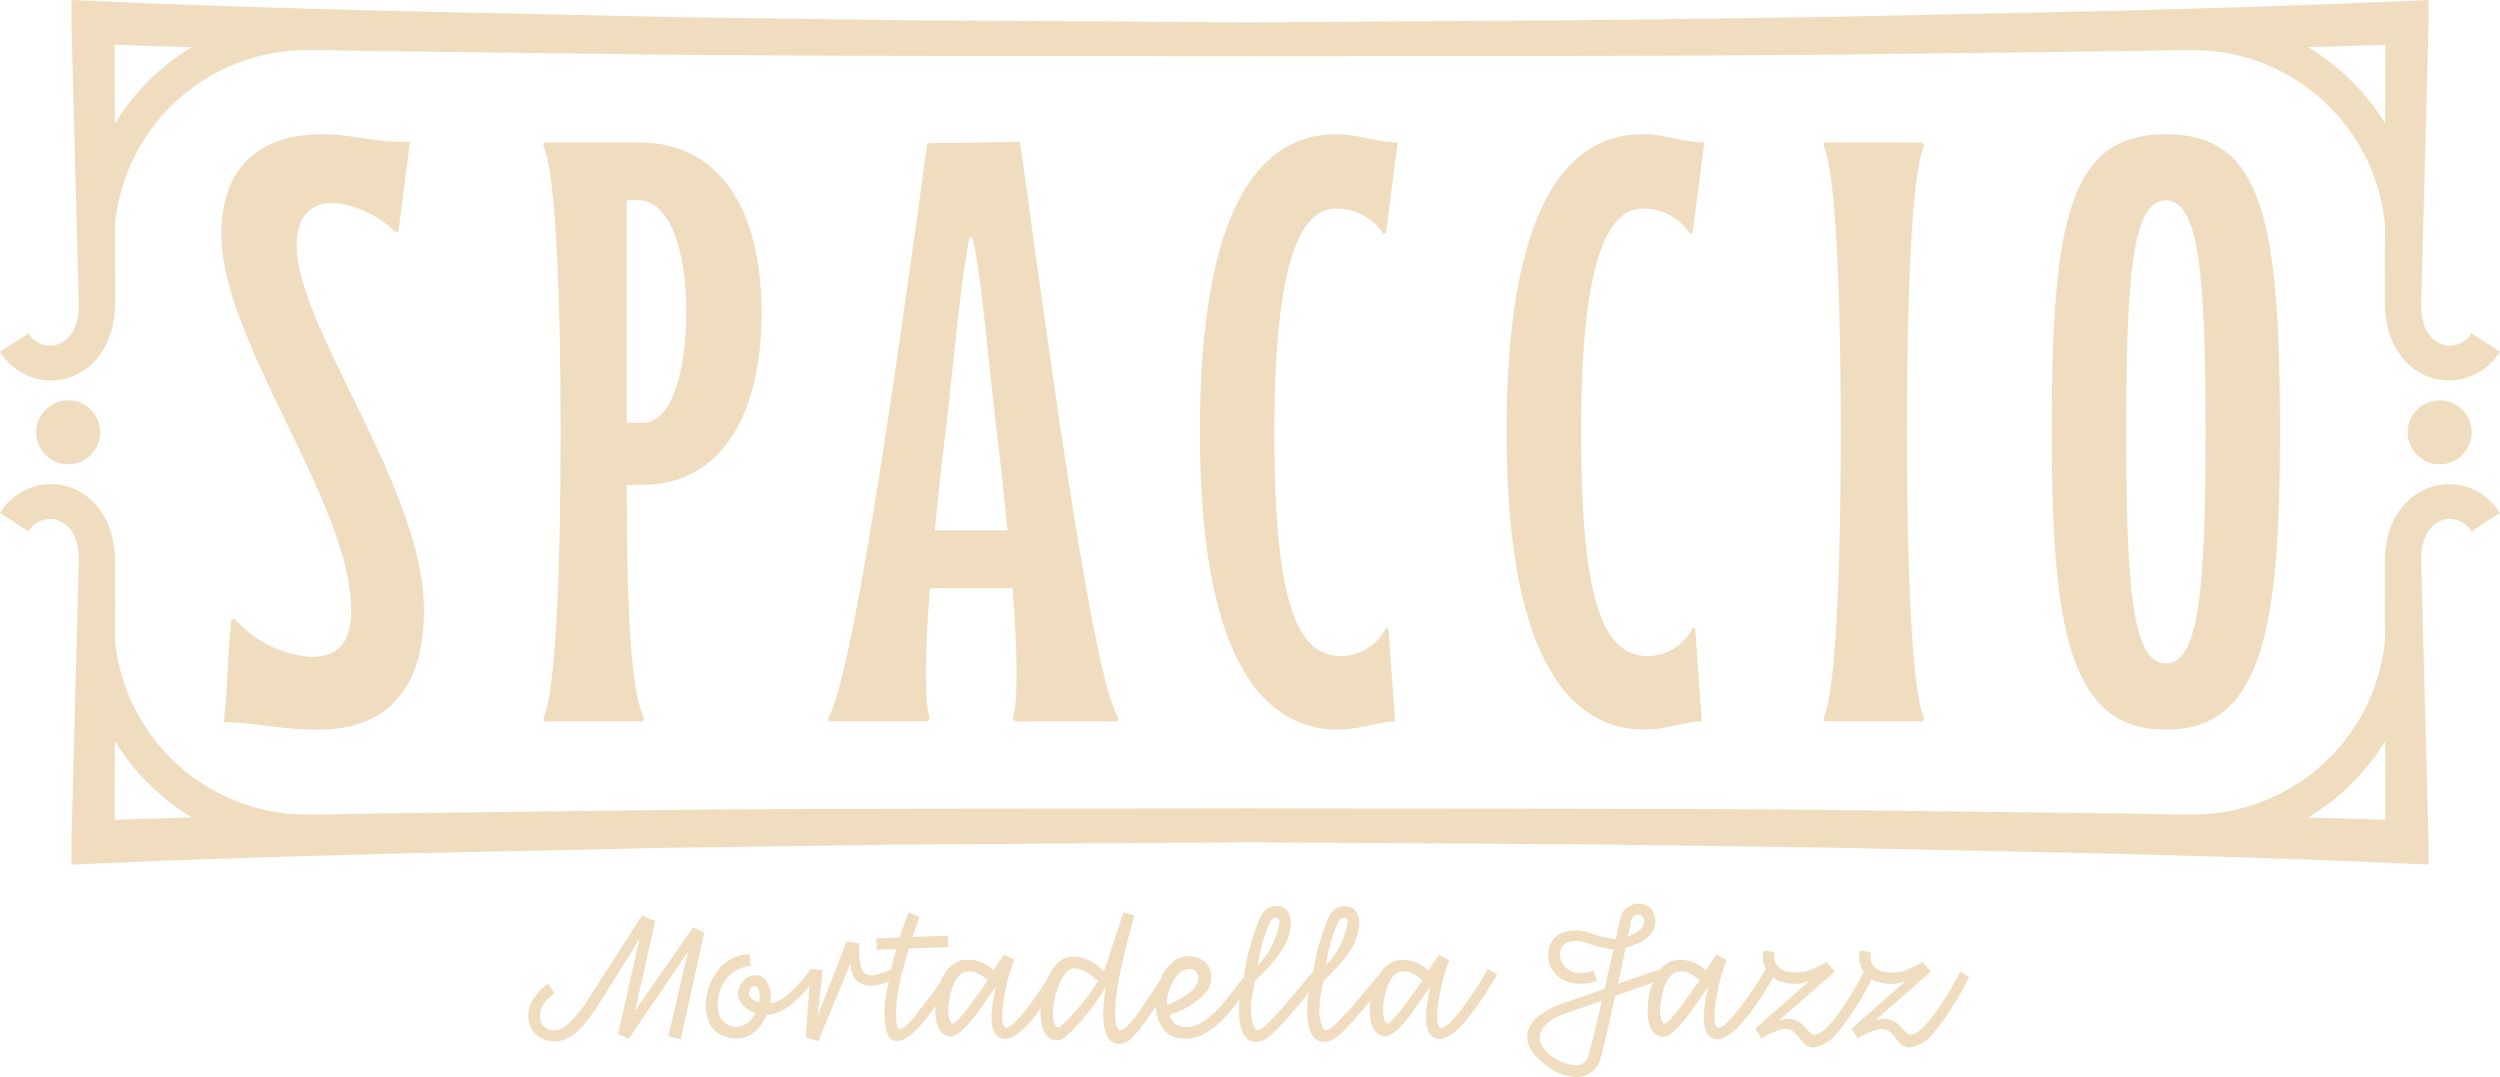 <svg xmlns="http://www.w3.org/2000/svg" width="161.007" height="69.363" viewBox="0 0 161.007 69.363">
  <g id="Spaccio_Mortadella_Jazz-logo-footer" data-name="Spaccio Mortadella Jazz-logo-footer" transform="translate(103.631 44.645)">
    <g id="Disegno_1" data-name="Disegno 1" transform="translate(-103.631 -44.645)">
      <g id="Raggruppa_8" data-name="Raggruppa 8">
        <g id="Raggruppa_6" data-name="Raggruppa 6" transform="translate(2.332 8.643)">
          <g id="Raggruppa_1" data-name="Raggruppa 1" transform="translate(31.693 49.551)">
            <path id="Tracciato_1" data-name="Tracciato 1" d="M71.544,118.168l1.295-5.761-.846-.367-3.477,5.425a8.144,8.144,0,0,1-1.376,1.642,1.172,1.172,0,0,1-1.009.316q-.826-.193-.685-1.163a.837.837,0,0,1,.082-.275,1.244,1.244,0,0,1,.066-.133c.024-.041.049-.081.076-.122s.055-.079.082-.117a.926.926,0,0,1,.093-.107,2.315,2.315,0,0,1,.183-.183c.034-.027.063-.051.087-.072s.048-.04.077-.061a.937.937,0,0,1,.122-.092l.051-.031-.418-.611a1.579,1.579,0,0,0-.316.224,3.322,3.322,0,0,0-.561.622,1.836,1.836,0,0,0-.377.857,1.815,1.815,0,0,0,.274,1.346,1.664,1.664,0,0,0,1.286.642,1.463,1.463,0,0,0,.519-.031,2.287,2.287,0,0,0,.591-.255,3.249,3.249,0,0,0,.765-.652q.205-.234.424-.515t.454-.627l2.814-4.487-1.366,6.087.672.336,3.825-5.618-1.265,5.445.8.184,1.509-6.862-.713-.337Z" transform="translate(-64.667 -111.283)" fill="#f0ddbf"/>
            <path id="Tracciato_2" data-name="Tracciato 2" d="M134.983,117.681q-.855,1.07-1.213,1.07a.146.146,0,0,1-.133-.061q-.346-.459.183-2.824a9.526,9.526,0,0,1,.469-1.469l-.662-.347q-.051.071-.225.326t-.469.7a2.239,2.239,0,0,0-2.121-.632,1.938,1.938,0,0,0-1.009.835l-.112.134-.3.352-.244.29q-.215.266-.582.7-.183.224-.341.408c-.106.122-.205.235-.3.337s-.191.205-.286.311-.193.212-.3.321-.2.206-.28.29a3.244,3.244,0,0,1-.239.219,1.329,1.329,0,0,1-.336.235c-.143.054-.241.034-.3-.062a1.043,1.043,0,0,1-.061-.1,2.339,2.339,0,0,1-.092-.245,2.183,2.183,0,0,1-.091-.418,1.438,1.438,0,0,1-.021-.27c0-.106,0-.226.01-.363a5.728,5.728,0,0,1,.092-.857l.153-.8q.245-.244.434-.444t.331-.341a10.08,10.08,0,0,0,.673-.795,4.4,4.4,0,0,0,.612-1,3.238,3.238,0,0,0,.256-.969,1.5,1.5,0,0,0-.153-.867.831.831,0,0,0-.51-.408,1.124,1.124,0,0,0-.642.051,1.217,1.217,0,0,0-.561.449,13.237,13.237,0,0,0-1.072,3.662c-.061.075-.145.177-.254.305l-.3.352-.244.29q-.215.266-.582.7-.183.224-.342.408c-.106.122-.2.235-.3.337s-.19.205-.286.311-.194.212-.3.321-.2.206-.28.29a3.148,3.148,0,0,1-.239.219,1.328,1.328,0,0,1-.336.235c-.143.054-.241.034-.3-.062a1.018,1.018,0,0,1-.061-.1,2.334,2.334,0,0,1-.092-.245,2.269,2.269,0,0,1-.091-.418,1.483,1.483,0,0,1-.021-.27c0-.106,0-.226.011-.363a5.658,5.658,0,0,1,.091-.857l.153-.8c.164-.163.307-.31.434-.444s.236-.246.331-.341a10.22,10.22,0,0,0,.672-.795,4.4,4.4,0,0,0,.612-1,3.223,3.223,0,0,0,.256-.969,1.5,1.5,0,0,0-.153-.867.831.831,0,0,0-.51-.408,1.124,1.124,0,0,0-.642.051,1.217,1.217,0,0,0-.561.449,14.727,14.727,0,0,0-1.151,4.05c-.128.161-.254.321-.374.478l-.423.55q-.418.541-.826.979a5.772,5.772,0,0,1-.806.734,2.474,2.474,0,0,1-.805.418,1.628,1.628,0,0,1-.826.031,1.011,1.011,0,0,1-.734-.765,4.786,4.786,0,0,0,2.294-1.376,1.5,1.5,0,0,0,.154-1.836,1.176,1.176,0,0,0-.469-.377,1.77,1.77,0,0,0-.734-.173,1.545,1.545,0,0,0-.826.235,2.679,2.679,0,0,0-.979,1.213c-.014.03-.023.059-.036.089-.292.45-.557.856-.8,1.211q-.413.617-.739,1.066-.634.877-1,.958c-.054.014-.112-.02-.173-.1a1.174,1.174,0,0,1-.154-.459,3.58,3.58,0,0,1-.031-.826,16.62,16.62,0,0,1,.307-2.284q.245-1.244.918-3.722l-.693-.193-1.255,3.793a2.976,2.976,0,0,0-1.131-.785,2.389,2.389,0,0,0-1.122-.143c-.563.092-1.015.545-1.358,1.353a22.758,22.758,0,0,1-1.467,2.114q-.856,1.07-1.213,1.07a.147.147,0,0,1-.133-.061q-.346-.459.183-2.824a9.52,9.52,0,0,1,.469-1.469l-.662-.347c-.034.047-.108.156-.225.326s-.271.4-.469.7a2.239,2.239,0,0,0-2.121-.632,1.968,1.968,0,0,0-1.06.908,3.172,3.172,0,0,0-.236.5c-.1.136-.184.26-.263.37q-.235.327-.378.51-.275.367-.795,1.04a5.7,5.7,0,0,1-.816.908q-.3.234-.428.143c-.1-.061-.146-.316-.153-.765-.006-.225-.005-.445.005-.663a5.969,5.969,0,0,1,.066-.652q.1-.662.286-1.427t.458-1.652l2.519-.081-.021-.735-2.264.072q.111-.316.225-.637t.223-.648l-.7-.306q-.328.847-.582,1.632l-1.5.05.021.735,1.264-.041c-.122.428-.23.866-.33,1.308l-.016.007q-.245.112-.449.184l-.2.066-.245.077a1.134,1.134,0,0,1-.469.041.709.709,0,0,1-.367-.174q-.347-.305-.307-1.876l-.816-.123-1.865,4.8.326-2.957-.76-.089,0,0,0,0-.019,0,0,.03q-1.455,2-2.588,2.213v-.122a1.908,1.908,0,0,0-.3-1.377.812.812,0,0,0-.938-.275,1.072,1.072,0,0,0-.521.336,1.305,1.305,0,0,0-.305.592.954.954,0,0,0,.122.7,1.543,1.543,0,0,0,.684.622.31.31,0,0,0,.092.051c.047.02.108.048.183.082a1.418,1.418,0,0,1-1.02.877,1.18,1.18,0,0,1-.765-.133,1.083,1.083,0,0,1-.489-.53,2.231,2.231,0,0,1-.091-1.264,2.56,2.56,0,0,1,.58-1.223,2.22,2.22,0,0,1,1.5-.765l-.072-.755a2.487,2.487,0,0,0-1.152.3,2.711,2.711,0,0,0-.969.857,3.751,3.751,0,0,0-.641,1.5,2.959,2.959,0,0,0,.122,1.652,1.692,1.692,0,0,0,.887.938,2.107,2.107,0,0,0,1.274.153,1.758,1.758,0,0,0,.918-.5,2.837,2.837,0,0,0,.662-.989c.857-.023,1.774-.645,2.748-1.851l-.228,3.31.805.234,2.06-4.986a1.687,1.687,0,0,0,.377,1.05q.646.672,2.1.093c-.057.294-.119.584-.167.886a5.922,5.922,0,0,0-.031,2.1q.174.836.674.846h.091a.479.479,0,0,0,.092-.011q.713-.1,1.8-1.488c.116-.144.3-.4.553-.752-.069,1.167.229,1.823.9,1.956a.684.684,0,0,0,.256-.031,1.1,1.1,0,0,0,.305-.164,2.942,2.942,0,0,0,.317-.255,1.694,1.694,0,0,0,.163-.163l.183-.2c.068-.075.129-.148.185-.219s.108-.138.162-.2c.1-.123.225-.286.368-.489.074-.1.139-.194.194-.276s.105-.156.153-.224q.132-.193.367-.52l.337-.49q-.663,2.814.214,3.294a.715.715,0,0,0,.356.092q.683.011,1.633-1.091c.22-.254.446-.542.678-.862,0,.028-.005.058-.005.087a3.481,3.481,0,0,0,.152,1.234,1.231,1.231,0,0,0,.418.591.844.844,0,0,0,1.072-.112,14.493,14.493,0,0,0,2.559-3.192,10.941,10.941,0,0,0-.153,1.448,4.8,4.8,0,0,0,.02.887,2.5,2.5,0,0,0,.184.745.933.933,0,0,0,.4.489.845.845,0,0,0,.612.082,1.335,1.335,0,0,0,.581-.337,5.63,5.63,0,0,0,.7-.805q.4-.53.673-.949c.057-.082.122-.178.189-.283a2.9,2.9,0,0,0,.352,1.231,1.515,1.515,0,0,0,.978.755,2.489,2.489,0,0,0,.6.072,2.637,2.637,0,0,0,.571-.062,2.406,2.406,0,0,0,.561-.214,5.6,5.6,0,0,0,.551-.337,5.772,5.772,0,0,0,.55-.459q.286-.275.551-.581c.088-.1.18-.21.275-.327s.194-.241.3-.377l.13-.173a5.185,5.185,0,0,0-.028,1.172,3.513,3.513,0,0,0,.2.948,1.115,1.115,0,0,0,.3.428.883.883,0,0,0,.541.184,1.141,1.141,0,0,0,.612-.153,2.3,2.3,0,0,0,.316-.224c.122-.1.259-.228.408-.377.075-.075.148-.151.219-.23s.144-.154.219-.229c.143-.15.306-.333.49-.551l.26-.3.219-.259c.067-.082.14-.172.218-.271s.165-.205.26-.321.166-.205.233-.291l-.009.046a5.914,5.914,0,0,0-.091,1.6,3.514,3.514,0,0,0,.2.948,1.121,1.121,0,0,0,.295.428.886.886,0,0,0,.541.184,1.141,1.141,0,0,0,.612-.153,2.3,2.3,0,0,0,.316-.224c.122-.1.259-.228.408-.377.075-.075.148-.151.219-.23s.144-.154.219-.229c.143-.15.305-.333.49-.551.094-.109.181-.209.259-.3l.22-.259c.067-.082.14-.172.218-.271l.059-.073c0,.034-.01.065-.014.1q-.2,2.009.887,2.223a.685.685,0,0,0,.256-.031,1.1,1.1,0,0,0,.305-.164,2.944,2.944,0,0,0,.317-.255,1.694,1.694,0,0,0,.163-.163l.183-.2c.068-.075.129-.148.185-.219s.108-.138.162-.2c.1-.123.225-.286.368-.489.074-.1.139-.194.194-.276s.105-.156.153-.224q.132-.193.367-.52l.336-.49q-.663,2.814.215,3.294a.714.714,0,0,0,.356.092q.683.011,1.633-1.091a13.947,13.947,0,0,0,.993-1.311q.515-.759,1.1-1.748l-.582-.357A25.014,25.014,0,0,1,134.983,117.681Zm-7.78-5.874.011.021a.343.343,0,0,1,.347-.163c.129.033.187.132.174.3a5.088,5.088,0,0,1-1.387,2.753A9.708,9.708,0,0,1,127.2,111.807Zm-37.35,5.18v.061a.081.081,0,0,1-.02.061.339.339,0,0,1-.123-.061l-.019.041a1.706,1.706,0,0,1-.256-.163.472.472,0,0,1-.194-.642.308.308,0,0,1,.327-.2c.115.006.2.1.255.265A1.718,1.718,0,0,1,89.853,116.987Zm12.459,1.5q-.2-.052-.263-.5a2.607,2.607,0,0,1,.009-.836q.234-1.642.918-1.947t1.591.489Q102.622,118.5,102.312,118.485Zm7,.124.021.009q-.239.174-.374.031a.724.724,0,0,1-.156-.336,3.15,3.15,0,0,1-.021-.846,5.092,5.092,0,0,1,.313-1.347,2.769,2.769,0,0,1,.412-.785.937.937,0,0,1,.458-.387q.643-.153,1.7.785A13.782,13.782,0,0,1,109.308,118.609Zm6.782-1.356a2.742,2.742,0,0,1,.244-1.163,2.041,2.041,0,0,1,.612-.887l-.021-.02a1.13,1.13,0,0,1,.581-.214.586.586,0,0,1,.469.173.6.6,0,0,1,.133.54,1.273,1.273,0,0,1-.367.642,4.8,4.8,0,0,1-1.651.949Zm6.719-5.445.011.021a.343.343,0,0,1,.347-.163c.129.033.187.132.174.3a5.091,5.091,0,0,1-1.387,2.753A9.7,9.7,0,0,1,122.808,111.807Zm7.494,6.678q-.2-.052-.263-.5a2.609,2.609,0,0,1,.009-.836q.234-1.642.918-1.947t1.591.489Q130.612,118.5,130.3,118.485Z" transform="translate(-74.972 -110.754)" fill="#f0ddbf"/>
            <path id="Tracciato_3" data-name="Tracciato 3" d="M214.811,114.978a18.789,18.789,0,0,1-1.9,3.059q-.826,1.009-1.286,1.009a.436.436,0,0,1-.326-.174q-.143-.152-.387-.417a1.415,1.415,0,0,0-.54-.357,1.465,1.465,0,0,0-1.061.061l3.619-3.181-.53-.612a5.39,5.39,0,0,1-1.335.6,2.988,2.988,0,0,1-1.132.03,1.072,1.072,0,0,1-.694-.377,1.031,1.031,0,0,1-.173-.887l-.7-.112a1.6,1.6,0,0,0,.225,1.346c0,.007.01.012.015.018a18.732,18.732,0,0,1-1.892,3.051q-.826,1.009-1.285,1.009a.437.437,0,0,1-.326-.174q-.143-.152-.387-.417a1.416,1.416,0,0,0-.54-.357,1.465,1.465,0,0,0-1.061.061l3.619-3.181-.53-.612a5.374,5.374,0,0,1-1.335.6,2.988,2.988,0,0,1-1.132.03,1.073,1.073,0,0,1-.693-.377,1.029,1.029,0,0,1-.173-.887l-.7-.112a1.61,1.61,0,0,0,.145,1.2l-.013-.008a25.011,25.011,0,0,1-1.835,2.712q-.855,1.07-1.213,1.07a.147.147,0,0,1-.133-.061q-.346-.459.184-2.824a9.52,9.52,0,0,1,.469-1.469l-.662-.347q-.051.071-.225.326t-.469.7a2.239,2.239,0,0,0-2.121-.632,1.81,1.81,0,0,0-.785.538l-2.733.941q.1-.459.225-1.04t.265-1.3a2.977,2.977,0,0,0,.632-.2,2.1,2.1,0,0,0,1.131-.887,1.271,1.271,0,0,0,.031-1.141.949.949,0,0,0-.683-.561,1.164,1.164,0,0,0-.908.153,1.125,1.125,0,0,0-.54.765c-.006.034-.027.119-.061.255-.013.061-.03.133-.05.214s-.042.174-.061.276-.042.2-.061.3-.042.2-.062.29a7.419,7.419,0,0,1-1.774-.428,2.392,2.392,0,0,0-1.661.021,1.391,1.391,0,0,0-.887,1.06,1.723,1.723,0,0,0,.183,1.244,1.839,1.839,0,0,0,1.009.846,2.839,2.839,0,0,0,1.04.123,2.262,2.262,0,0,0,.867-.184l-.194-.642-.04.01a.519.519,0,0,1-.122.031l-.184.051a1.981,1.981,0,0,1-.245.041c-.047.007-.092.012-.132.015s-.082.005-.123.005a1.309,1.309,0,0,1-.969-.367,1.139,1.139,0,0,1-.367-.826.806.806,0,0,1,.428-.764,1.767,1.767,0,0,1,1.253,0,7.235,7.235,0,0,0,1.775.418l-.581,2.55-2.59.9a5.633,5.633,0,0,0-1.581.8,1.892,1.892,0,0,0-.765,1.04q-.275,1.061,1.081,2.11a3.184,3.184,0,0,0,2.213.826,1.6,1.6,0,0,0,1.387-1.223q.06-.174.295-1.168t.643-2.83l2.412-.856a4.654,4.654,0,0,0-.291,1.264q-.2,2.009.887,2.223a.685.685,0,0,0,.256-.031,1.111,1.111,0,0,0,.305-.164,3.006,3.006,0,0,0,.317-.255,1.761,1.761,0,0,0,.163-.163l.183-.2c.068-.075.129-.148.184-.219s.109-.138.163-.2c.1-.123.225-.286.368-.489.074-.1.139-.194.193-.276s.106-.156.154-.224q.132-.193.367-.52l.336-.49q-.663,2.815.214,3.294a.717.717,0,0,0,.356.092q.683.011,1.633-1.091a14.031,14.031,0,0,0,.993-1.311c.31-.457.64-.98.986-1.563a1.824,1.824,0,0,0,.813.345,2.549,2.549,0,0,0,1.53-.143l-3.508,3.09.418.632.265-.173a2.609,2.609,0,0,1,.306-.158c.115-.051.245-.1.387-.158a1.528,1.528,0,0,1,.755-.1.75.75,0,0,1,.418.214,2.306,2.306,0,0,1,.336.4,1.488,1.488,0,0,0,.368.377.812.812,0,0,0,.489.173,2.46,2.46,0,0,0,1.6-1.01,17.7,17.7,0,0,0,2.156-3.384,1.907,1.907,0,0,0,.679.244,2.547,2.547,0,0,0,1.53-.143l-3.508,3.09.418.632.265-.173a2.612,2.612,0,0,1,.306-.158c.115-.051.244-.1.387-.158a1.528,1.528,0,0,1,.755-.1.752.752,0,0,1,.418.214,2.3,2.3,0,0,1,.336.4,1.476,1.476,0,0,0,.367.377.814.814,0,0,0,.49.173,2.458,2.458,0,0,0,1.6-1.01,18.257,18.257,0,0,0,2.243-3.548Zm-21.271-2.83q.051-.24.072-.383a.526.526,0,0,1,.225-.387.385.385,0,0,1,.347-.051.367.367,0,0,1,.234.224l.01-.009a.625.625,0,0,1-.173.683,2,2,0,0,1-.847.489C193.462,112.5,193.506,112.308,193.54,112.149Zm-2.682,8.305-.009-.009a.757.757,0,0,1-.735.571,2.729,2.729,0,0,1-1.457-.5,2.05,2.05,0,0,1-.786-.785,1.025,1.025,0,0,1-.1-.785q.254-.785,1.7-1.295l2.273-.8Q191.012,120.006,190.858,120.454Zm4.924-2.122c-.136-.035-.223-.2-.264-.5a2.619,2.619,0,0,1,.009-.836q.234-1.642.918-1.947t1.591.489Q196.093,118.349,195.782,118.332Z" transform="translate(-122.598 -110.601)" fill="#f0ddbf"/>
          </g>
          <g id="Raggruppa_3" data-name="Raggruppa 3" transform="translate(11.928)">
            <g id="Raggruppa_2" data-name="Raggruppa 2">
              <path id="Tracciato_4" data-name="Tracciato 4" d="M33.281,54.776c-2.45,0-4.047-.479-6.018-.479q.08-.959.159-1.758l.16-3.089q.081-.8.159-1.757l.213-.054a7.3,7.3,0,0,0,4.847,2.45c1.438,0,2.663-.533,2.663-2.982,0-6.924-8.362-17.311-8.362-24.235,0-4.9,3.089-6.444,6.551-6.444,1.864,0,3.515.586,5.593.479L38.5,22.712h-.213a6.581,6.581,0,0,0-4-1.864c-1.7,0-2.343,1.225-2.343,2.717,0,5.326,8.2,15.659,8.2,23.489C40.152,53.71,36.158,54.776,33.281,54.776Z" transform="translate(-27.103 -16.427)" fill="#f0ddbf"/>
              <path id="Tracciato_5" data-name="Tracciato 5" d="M72.988,54.509l-.107.213H66.6l-.106-.213c.851-1.652,1.118-10.439,1.118-18.429S67.341,19.3,66.49,17.651l.106-.213h6.125c4.261,0,7.83,3.142,7.83,11.026,0,6.5-2.61,11.025-7.67,11.025H71.868C71.868,47.478,72.135,52.857,72.988,54.509ZM72.88,35.494c1.971,0,2.824-3.515,2.824-7.191,0-4.155-1.173-7.084-2.983-7.137h-.852V35.494Z" transform="translate(-45.766 -16.906)" fill="#f0ddbf"/>
              <path id="Tracciato_6" data-name="Tracciato 6" d="M113.724,17.361c2.289,16.725,4.782,34.661,6.328,37.112l-.054.213h-6.6l-.159-.213c.374-.959.32-4.261,0-8.362h-5.326c-.32,4.1-.372,7.4,0,8.362l-.159.213H101.41l-.054-.213c1.492-2.4,4.1-20.243,6.392-37.021Zm-.81,25.021c-.213-2.077-.426-4.261-.692-6.338-.585-4.9-.905-9.268-1.544-12.516h-.214c-.639,3.249-.959,7.616-1.544,12.516-.267,2.077-.479,4.261-.692,6.338Z" transform="translate(-62.286 -16.87)" fill="#f0ddbf"/>
              <path id="Tracciato_7" data-name="Tracciato 7" d="M155.66,16.427c1.384,0,2.61.532,3.941.532l-.746,5.806-.16.106a3.549,3.549,0,0,0-3.089-1.652c-2.13,0-3.942,3.09-3.942,14.381s1.545,14.434,4.314,14.434a3.243,3.243,0,0,0,2.877-1.812l.159.054.426,5.966c-1.012,0-2.289.532-3.675.532-4.314,0-8.894-3.675-8.894-19.175C146.872,20.049,151.345,16.427,155.66,16.427Z" transform="translate(-83.853 -16.427)" fill="#f0ddbf"/>
              <path id="Tracciato_8" data-name="Tracciato 8" d="M193.2,16.427c1.384,0,2.61.532,3.941.532l-.746,5.806-.16.106a3.55,3.55,0,0,0-3.089-1.652c-2.13,0-3.942,3.09-3.942,14.381s1.545,14.434,4.314,14.434a3.242,3.242,0,0,0,2.877-1.812l.159.054.426,5.966c-1.012,0-2.289.532-3.675.532-4.313,0-8.894-3.675-8.894-19.175C184.407,20.049,188.88,16.427,193.2,16.427Z" transform="translate(-101.639 -16.427)" fill="#f0ddbf"/>
              <path id="Tracciato_9" data-name="Tracciato 9" d="M223.186,17.651l.106-.213h6.285l.107.213c-.853,1.652-1.119,10.44-1.119,18.429s.266,16.777,1.119,18.429l-.107.213h-6.285l-.106-.213c.851-1.652,1.118-10.439,1.118-18.429S224.037,19.3,223.186,17.651Z" transform="translate(-120.014 -16.906)" fill="#f0ddbf"/>
              <path id="Tracciato_10" data-name="Tracciato 10" d="M258.483,54.776c-6.178,0-7.35-6.392-7.35-19.175,0-13.8,1.172-19.174,7.35-19.174s7.351,5.379,7.351,19.174C265.834,48.384,264.662,54.776,258.483,54.776Zm0-34.088c-2.13,0-2.556,4.74-2.556,14.913s.426,14.914,2.556,14.914,2.557-4.74,2.557-14.914S260.614,20.688,258.483,20.688Z" transform="translate(-133.256 -16.427)" fill="#f0ddbf"/>
            </g>
          </g>
          <g id="Raggruppa_4" data-name="Raggruppa 4" transform="translate(152.732 17.138)">
            <path id="Tracciato_11" data-name="Tracciato 11" d="M296.765,53.119a2.06,2.06,0,1,1,2.06-2.06A2.063,2.063,0,0,1,296.765,53.119Z" transform="translate(-294.705 -48.998)" fill="#f0ddbf"/>
          </g>
          <g id="Raggruppa_5" data-name="Raggruppa 5" transform="translate(0 17.138)">
            <path id="Tracciato_12" data-name="Tracciato 12" d="M6.493,53.119a2.06,2.06,0,1,1,2.06-2.06A2.063,2.063,0,0,1,6.493,53.119Z" transform="translate(-4.433 -48.998)" fill="#f0ddbf"/>
          </g>
        </g>
        <g id="Raggruppa_7" data-name="Raggruppa 7">
          <path id="Tracciato_15" data-name="Tracciato 15" d="M159.177,21.465a1.659,1.659,0,0,1-1.7.775,1.913,1.913,0,0,1-1.379-1.414,4.157,4.157,0,0,1-.166-1.256l.043-1.645.086-3.291.345-13.16h0V0l-1.451.064c-6.177.275-12.389.459-18.588.627l-18.614.4-14.795.2L80.508,1.44H80.5L58.052,1.3l-14.795-.2L24.644.691C18.444.524,12.232.339,6.055.064L4.6,0V1.473h0l.345,13.16.086,3.291.043,1.645a4.156,4.156,0,0,1-.166,1.256,1.913,1.913,0,0,1-1.379,1.414,1.659,1.659,0,0,1-1.7-.775L0,22.653a4.055,4.055,0,0,0,1.665,1.485,3.789,3.789,0,0,0,2.279.307,3.909,3.909,0,0,0,2.027-1.055A4.631,4.631,0,0,0,7.1,21.541a6.441,6.441,0,0,0,.31-1.988l0-1.647-.006-3.294v-.166A12.432,12.432,0,0,1,19.445,3.229h1.481q1.83.036,3.661.068l18.639.226c12.425.112,24.85.071,37.273.1h.008c12.423-.028,24.848.013,37.273-.1L136.42,3.3q1.831-.032,3.661-.068h1.481A12.432,12.432,0,0,1,153.6,14.445v.166l-.006,3.294,0,1.647a6.441,6.441,0,0,0,.31,1.988,4.631,4.631,0,0,0,1.133,1.85,3.91,3.91,0,0,0,2.027,1.055,3.79,3.79,0,0,0,2.279-.307,4.055,4.055,0,0,0,1.665-1.485ZM7.395,7.949,7.386,2.888q2.488.082,4.972.147A14.893,14.893,0,0,0,7.395,7.949Zm146.218,0a14.893,14.893,0,0,0-4.963-4.914q2.484-.066,4.972-.147Z" fill="#f0ddbf"/>
          <path id="Tracciato_16" data-name="Tracciato 16" d="M159.342,59.623a3.79,3.79,0,0,0-2.279-.307,3.91,3.91,0,0,0-2.027,1.055,4.631,4.631,0,0,0-1.133,1.85,6.441,6.441,0,0,0-.31,1.988l0,1.647.006,3.294v.166a12.432,12.432,0,0,1-12.039,11.216h-1.481q-1.83-.036-3.661-.068l-18.639-.226c-12.425-.112-24.85-.071-37.273-.1H80.5c-12.423.028-24.848-.013-37.273.1l-18.639.226q-1.831.032-3.661.068H19.445A12.432,12.432,0,0,1,7.406,69.316V69.15l.006-3.294,0-1.647a6.441,6.441,0,0,0-.31-1.988,4.631,4.631,0,0,0-1.133-1.85,3.91,3.91,0,0,0-2.027-1.055,3.79,3.79,0,0,0-2.279.307A4.054,4.054,0,0,0,0,61.108L1.831,62.3a1.659,1.659,0,0,1,1.7-.774,1.913,1.913,0,0,1,1.379,1.414,4.156,4.156,0,0,1,.166,1.256l-.043,1.645-.086,3.291L4.6,82.289h0v1.473L6.055,83.7c6.177-.274,12.389-.459,18.588-.627l18.614-.4,14.795-.2L80.5,82.322h.008l22.447.144,14.795.2,18.614.4c6.2.168,12.412.353,18.588.627l1.451.065V82.289h0l-.345-13.16-.086-3.291-.043-1.645a4.157,4.157,0,0,1,.166-1.256,1.913,1.913,0,0,1,1.379-1.414,1.659,1.659,0,0,1,1.7.774l1.831-1.189A4.054,4.054,0,0,0,159.342,59.623ZM7.386,80.874l.008-5.062a14.893,14.893,0,0,0,4.963,4.914Q9.874,80.792,7.386,80.874Zm141.263-.147a14.893,14.893,0,0,0,4.963-4.914l.008,5.062Q151.133,80.792,148.649,80.727Z" transform="translate(0 -28.078)" fill="#f0ddbf"/>
        </g>
      </g>
    </g>
  </g>
</svg>
